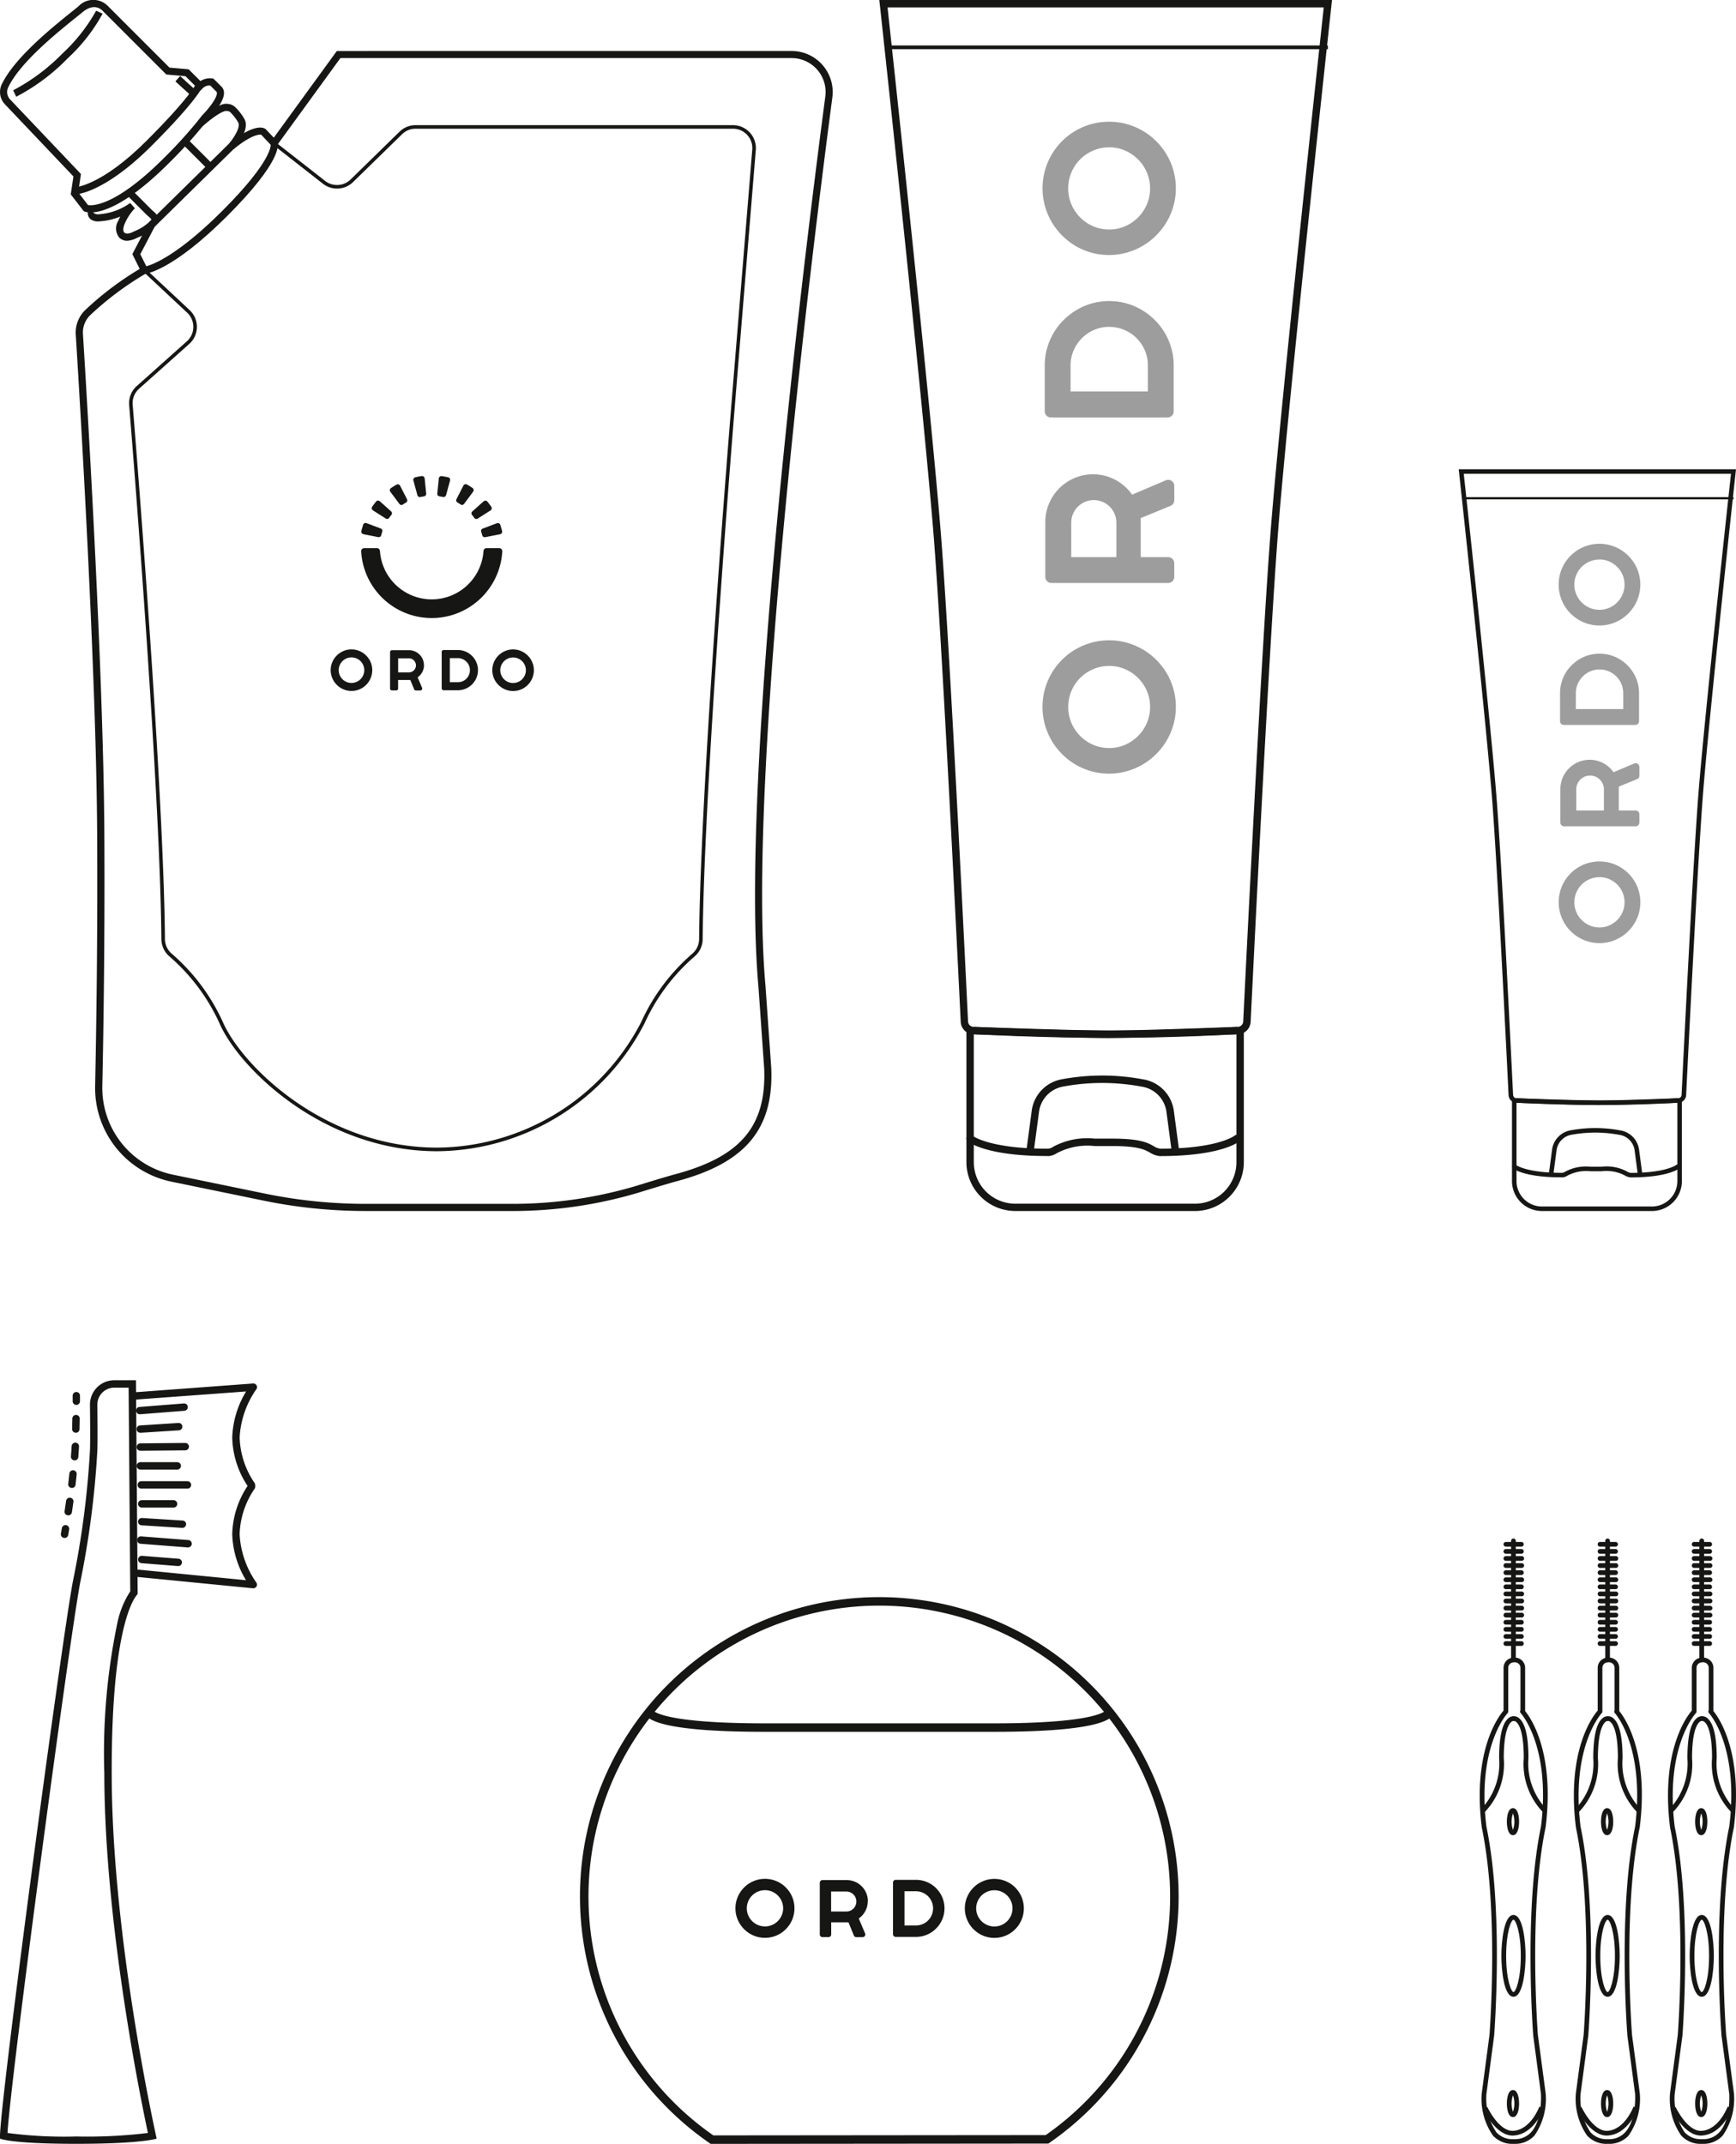 <svg xmlns="http://www.w3.org/2000/svg" xmlns:xlink="http://www.w3.org/1999/xlink" width="142.179" height="175.552" viewBox="0 0 142.179 175.552">
  <defs>
    <clipPath id="clip-path">
      <rect id="Rectangle_698" data-name="Rectangle 698" width="22.71" height="60.739" fill="none"/>
    </clipPath>
    <clipPath id="clip-path-3">
      <rect id="Rectangle_695" data-name="Rectangle 695" width="6.689" height="32.701" fill="none"/>
    </clipPath>
    <clipPath id="clip-path-4">
      <rect id="Rectangle_706" data-name="Rectangle 706" width="37.077" height="99.164" fill="none"/>
    </clipPath>
    <clipPath id="clip-path-6">
      <rect id="Rectangle_703" data-name="Rectangle 703" width="10.921" height="53.388" fill="none"/>
    </clipPath>
    <clipPath id="clip-path-7">
      <rect id="Rectangle_707" data-name="Rectangle 707" width="21.044" height="62.53" fill="none"/>
    </clipPath>
    <clipPath id="clip-path-8">
      <rect id="Rectangle_709" data-name="Rectangle 709" width="68.199" height="99.164" fill="none"/>
    </clipPath>
    <clipPath id="clip-path-9">
      <rect id="Rectangle_710" data-name="Rectangle 710" width="49.03" height="44.774" fill="none"/>
    </clipPath>
    <clipPath id="clip-path-10">
      <rect id="Rectangle_711" data-name="Rectangle 711" width="5.57" height="49.582" fill="none"/>
    </clipPath>
  </defs>
  <g id="Group_1070" data-name="Group 1070" transform="translate(-17689.365 9462.305)">
    <g id="Group_1035" data-name="Group 1035" transform="translate(17808.834 -9423.879)">
      <g id="Group_1034" data-name="Group 1034" clip-path="url(#clip-path)">
        <g id="Group_1033" data-name="Group 1033">
          <g id="Group_1032" data-name="Group 1032" clip-path="url(#clip-path)">
            <g id="Group_1031" data-name="Group 1031" transform="translate(8.189 6.105)" opacity="0.42">
              <g id="Group_1030" data-name="Group 1030">
                <g id="Group_1029" data-name="Group 1029" clip-path="url(#clip-path-3)">
                  <path id="Path_1189" data-name="Path 1189" d="M47.283,128.259a2.4,2.4,0,0,0-2.394,2.394V133.4a.306.306,0,0,0,.306.306h5.858a.306.306,0,0,0,.306-.306v-.682a.306.306,0,0,0-.306-.306H49.677v-1.957l1.494-.611a.306.306,0,0,0,.19-.283h0v-.718a.306.306,0,0,0-.426-.281l-1.69.716a2.4,2.4,0,0,0-1.961-1.022m.039,1.294a1.133,1.133,0,0,1,1.131,1.133v1.731H46.191v-1.731a1.133,1.133,0,0,1,1.131-1.133" transform="translate(-44.752 -110.575)" fill="#161615"/>
                  <path id="Path_1190" data-name="Path 1190" d="M46.349,81.865a3.342,3.342,0,0,0-.654.505,3.227,3.227,0,0,0-.508.654,3.264,3.264,0,0,0-.327.774,3.2,3.2,0,0,0-.115.86v2.294a.306.306,0,0,0,.306.306h5.857a.306.306,0,0,0,.306-.306V84.658a3.207,3.207,0,0,0-.115-.86,3.224,3.224,0,0,0-.835-1.428,3.345,3.345,0,0,0-.654-.505,3.214,3.214,0,0,0-3.262,0m1.631.852a1.919,1.919,0,0,1,.756.151A1.932,1.932,0,0,1,49.768,83.9a1.919,1.919,0,0,1,.151.756v1.3H46.04v-1.3a1.887,1.887,0,0,1,.153-.756,1.98,1.98,0,0,1,.417-.618,1.957,1.957,0,0,1,.616-.415,1.9,1.9,0,0,1,.753-.151" transform="translate(-44.635 -72.426)" fill="#161615"/>
                  <path id="Path_1191" data-name="Path 1191" d="M45.806,173.614l-.008,0a3.344,3.344,0,0,0-1.529,1.994,3.367,3.367,0,0,0,0,1.775,3.443,3.443,0,0,0,.336.8,3.317,3.317,0,0,0,.523.679,3.383,3.383,0,0,0,.677.526,3.339,3.339,0,0,0,2.573.339,3.372,3.372,0,0,0,2.341-2.341,3.325,3.325,0,0,0-.338-2.574,3.393,3.393,0,0,0-.526-.677,3.3,3.3,0,0,0-.679-.523,3.4,3.4,0,0,0-.8-.336,3.357,3.357,0,0,0-1.775,0,3.372,3.372,0,0,0-.8.336m1.687.83a1.976,1.976,0,0,1,.8.162,2.133,2.133,0,0,1,.652.44,2.073,2.073,0,0,1,.442.654,2.062,2.062,0,0,1,0,1.6,2.084,2.084,0,0,1-1.094,1.1,1.976,1.976,0,0,1-.8.162,2.01,2.01,0,0,1-.8-.162,2.069,2.069,0,0,1-.654-.442,2.119,2.119,0,0,1-.44-.654,2.071,2.071,0,0,1,0-1.6,2.051,2.051,0,0,1,1.094-1.094,2.01,2.01,0,0,1,.8-.162" transform="translate(-44.151 -147.148)" fill="#161615"/>
                  <path id="Path_1192" data-name="Path 1192" d="M46.6,33.033l-.007,0a3.341,3.341,0,0,0-2.328,2.333,3.367,3.367,0,0,0,0,1.775,3.44,3.44,0,0,0,.336.8,3.326,3.326,0,0,0,.523.679,3.4,3.4,0,0,0,.677.525,3.309,3.309,0,0,0,1.687.458,3.275,3.275,0,0,0,.886-.119,3.366,3.366,0,0,0,1.478-.864,3.4,3.4,0,0,0,.525-.679,3.358,3.358,0,0,0,.338-.8,3.327,3.327,0,0,0-.338-2.574,3.426,3.426,0,0,0-.525-.677,3.341,3.341,0,0,0-.679-.523,3.429,3.429,0,0,0-.8-.336,3.358,3.358,0,0,0-1.775,0m.889,1.166a1.981,1.981,0,0,1,.8.163,2.135,2.135,0,0,1,.652.44,2.072,2.072,0,0,1,.442.654,2.062,2.062,0,0,1,0,1.6,2.079,2.079,0,0,1-1.094,1.1,1.971,1.971,0,0,1-.8.162,2,2,0,0,1-.8-.162,2.069,2.069,0,0,1-.654-.442,2.12,2.12,0,0,1-.44-.654,2.071,2.071,0,0,1,0-1.6,2.049,2.049,0,0,1,1.094-1.094,2.011,2.011,0,0,1,.8-.163" transform="translate(-44.151 -32.914)" fill="#161615"/>
                </g>
              </g>
            </g>
            <path id="Path_1193" data-name="Path 1193" d="M11.542,52.06c-1.709,0-6.758-.184-6.809-.186h0a.655.655,0,0,1-.65-.625c-.149-3.075-.914-18.695-1.349-24.257C2.214,20.36.045.406.023.205L0,0H22.71l-.023.205c-.022.2-2.161,19.805-2.674,26.322-.449,5.706-1.234,21.6-1.386,24.722a.657.657,0,0,1-.653.624c-.153.006-4.843.184-6.413.185ZM.414.371c.233,2.143,2.2,20.318,2.69,26.593.436,5.568,1.2,21.193,1.35,24.268a.286.286,0,0,0,.286.272c.058,0,5.1.185,6.8.185h.019c1.581,0,6.355-.183,6.4-.185h.007a.286.286,0,0,0,.286-.272c.153-3.128.937-19.022,1.387-24.733C20.129,20.337,22.065,2.494,22.3.371Z" fill="#161615"/>
            <rect id="Rectangle_696" data-name="Rectangle 696" width="22.06" height="0.185" transform="translate(0.443 2.281)" fill="#161615"/>
            <path id="Path_1194" data-name="Path 1194" d="M35.017,287.745H26a2.454,2.454,0,0,1-2.452-2.452v-6.6h.371v6.6A2.083,2.083,0,0,0,26,287.374h9.012a2.083,2.083,0,0,0,2.081-2.081v-6.6h.371v6.6a2.454,2.454,0,0,1-2.452,2.452" transform="translate(-19.185 -227.006)" fill="#161615"/>
            <path id="Path_1195" data-name="Path 1195" d="M32.332,278.252c-3.339,0-6.8-.184-6.832-.186l.02-.371c.034,0,3.483.185,6.812.185,3.4,0,6.368-.183,6.4-.185l.023.37c-.03,0-3.014.186-6.421.186" transform="translate(-20.771 -226.192)" fill="#161615"/>
            <path id="Path_1196" data-name="Path 1196" d="M27.614,307.932l-.054,0h0c-3.051,0-3.922-.708-3.958-.738a.186.186,0,0,1,.239-.283c.007.005.841.651,3.732.651a.5.5,0,0,0,.327-.1,3.605,3.605,0,0,1,2.072-.4h.884a3.589,3.589,0,0,1,2.075.377.788.788,0,0,0,.334.128c2.883,0,3.715-.645,3.723-.652a.185.185,0,0,1,.238.285c-.035.03-.908.738-3.971.738h-.02a1.147,1.147,0,0,1-.488-.176,3.288,3.288,0,0,0-1.891-.328H29.97a3.29,3.29,0,0,0-1.888.354.867.867,0,0,1-.469.152" transform="translate(-19.169 -249.951)" fill="#161615"/>
            <path id="Path_1197" data-name="Path 1197" d="M47.264,294.837a.185.185,0,0,1-.184-.161l-.265-1.994a1.48,1.48,0,0,0-1.217-1.261l-.121-.021a10.735,10.735,0,0,0-3.846.014,1.481,1.481,0,0,0-1.206,1.259l-.266,2a.185.185,0,1,1-.368-.049l.266-2a1.851,1.851,0,0,1,1.506-1.575,11.1,11.1,0,0,1,3.979-.014l.12.021a1.85,1.85,0,0,1,1.52,1.577l.265,1.994a.185.185,0,0,1-.159.208l-.025,0" transform="translate(-32.41 -236.916)" fill="#161615"/>
          </g>
        </g>
      </g>
    </g>
    <g id="Group_1042" data-name="Group 1042" transform="translate(17761.381 -9462.305)">
      <g id="Group_1049" data-name="Group 1049" transform="translate(0 0)">
        <g id="Group_1048" data-name="Group 1048" clip-path="url(#clip-path-4)">
          <g id="Group_1047" data-name="Group 1047">
            <g id="Group_1046" data-name="Group 1046" clip-path="url(#clip-path-4)">
              <g id="Group_1045" data-name="Group 1045" transform="translate(13.369 9.966)" opacity="0.42">
                <g id="Group_1044" data-name="Group 1044">
                  <g id="Group_1043" data-name="Group 1043" clip-path="url(#clip-path-6)">
                    <path id="Path_1207" data-name="Path 1207" d="M48.8,128.259a3.913,3.913,0,0,0-3.909,3.909v4.491a.5.5,0,0,0,.5.5h9.563a.5.5,0,0,0,.5-.5v-1.113a.5.5,0,0,0-.5-.5H52.706v-3.2l2.439-1a.5.5,0,0,0,.31-.462h0l0-1.172a.5.5,0,0,0-.695-.459L52,129.928a3.911,3.911,0,0,0-3.2-1.669m.064,2.112a1.85,1.85,0,0,1,1.846,1.85v2.825H47.015v-2.825a1.85,1.85,0,0,1,1.846-1.85" transform="translate(-44.665 -99.388)" fill="#161615"/>
                    <path id="Path_1208" data-name="Path 1208" d="M47.363,82.145a5.455,5.455,0,0,0-1.068.825,5.268,5.268,0,0,0-.829,1.068,5.329,5.329,0,0,0-.534,1.263,5.216,5.216,0,0,0-.188,1.4V90.45a.5.5,0,0,0,.5.5h9.562a.5.5,0,0,0,.5-.5V86.7a5.236,5.236,0,0,0-.187-1.4,5.264,5.264,0,0,0-1.363-2.331,5.461,5.461,0,0,0-1.068-.825,5.248,5.248,0,0,0-5.325,0m2.662,1.392a3.132,3.132,0,0,1,1.234.246,3.154,3.154,0,0,1,1.687,1.687,3.133,3.133,0,0,1,.246,1.234v2.117H46.859V86.7a3.08,3.08,0,0,1,.25-1.234,3.234,3.234,0,0,1,.681-1.009,3.2,3.2,0,0,1,1.006-.678,3.105,3.105,0,0,1,1.23-.246" transform="translate(-44.565 -66.734)" fill="#161615"/>
                    <path id="Path_1209" data-name="Path 1209" d="M46.854,173.9l-.013.008a5.46,5.46,0,0,0-2.5,3.256,5.5,5.5,0,0,0,0,2.9,5.62,5.62,0,0,0,.549,1.3,5.415,5.415,0,0,0,.854,1.108,5.527,5.527,0,0,0,1.105.858,5.4,5.4,0,0,0,2.754.748,5.357,5.357,0,0,0,1.447-.2,5.5,5.5,0,0,0,3.823-3.822,5.429,5.429,0,0,0-.553-4.2,5.54,5.54,0,0,0-.858-1.1,5.4,5.4,0,0,0-1.108-.854,5.551,5.551,0,0,0-1.3-.549,5.481,5.481,0,0,0-2.9,0,5.506,5.506,0,0,0-1.3.548m2.754,1.356a3.226,3.226,0,0,1,1.3.265,3.483,3.483,0,0,1,1.065.718,3.385,3.385,0,0,1,.722,1.068,3.367,3.367,0,0,1,0,2.618,3.4,3.4,0,0,1-1.786,1.79,3.226,3.226,0,0,1-1.3.265,3.281,3.281,0,0,1-1.307-.265,3.378,3.378,0,0,1-1.068-.722,3.46,3.46,0,0,1-.718-1.068,3.381,3.381,0,0,1,0-2.618,3.349,3.349,0,0,1,1.786-1.786,3.28,3.28,0,0,1,1.307-.265" transform="translate(-44.151 -130.693)" fill="#161615"/>
                    <path id="Path_1210" data-name="Path 1210" d="M48.157,33.109l-.012,0a5.455,5.455,0,0,0-3.8,3.809,5.5,5.5,0,0,0,0,2.9,5.615,5.615,0,0,0,.549,1.3,5.431,5.431,0,0,0,.854,1.108,5.559,5.559,0,0,0,1.1.858,5.4,5.4,0,0,0,2.755.748,5.347,5.347,0,0,0,1.447-.2,5.495,5.495,0,0,0,2.412-1.41,5.55,5.55,0,0,0,.858-1.109,5.482,5.482,0,0,0,.553-1.3,5.431,5.431,0,0,0-.553-4.2,5.593,5.593,0,0,0-.858-1.1,5.454,5.454,0,0,0-1.109-.855,5.6,5.6,0,0,0-1.3-.549,5.483,5.483,0,0,0-2.9,0m1.451,1.9a3.234,3.234,0,0,1,1.3.266A3.486,3.486,0,0,1,51.972,36a3.382,3.382,0,0,1,.722,1.068,3.367,3.367,0,0,1,0,2.618,3.395,3.395,0,0,1-1.786,1.79,3.219,3.219,0,0,1-1.3.265,3.273,3.273,0,0,1-1.307-.265,3.378,3.378,0,0,1-1.068-.722,3.46,3.46,0,0,1-.718-1.068,3.381,3.381,0,0,1,0-2.618A3.345,3.345,0,0,1,48.3,35.278a3.283,3.283,0,0,1,1.307-.266" transform="translate(-44.151 -32.914)" fill="#161615"/>
                  </g>
                </g>
              </g>
              <path id="Path_1211" data-name="Path 1211" d="M18.844,84.995c-2.791,0-11.034-.3-11.117-.3h0a1.069,1.069,0,0,1-1.06-1.02c-.243-5.02-1.492-30.521-2.2-39.6C3.615,33.241.073.663.037.336L0,0H37.077L37.04.336c-.035.322-3.528,32.335-4.365,42.975-.733,9.316-2.014,35.257-2.263,40.362a1.072,1.072,0,0,1-1.066,1.02c-.25.01-7.907.3-10.47.3ZM.675.606c.38,3.5,3.589,33.172,4.392,43.416.712,9.09,1.961,34.6,2.2,39.621a.467.467,0,0,0,.467.444c.094,0,8.326.3,11.106.3h.032c2.582,0,10.375-.3,10.453-.3h.012a.466.466,0,0,0,.467-.444c.249-5.107,1.53-31.056,2.264-40.38C32.863,33.2,36.024,4.072,36.4.606Z" fill="#161615"/>
              <rect id="Rectangle_704" data-name="Rectangle 704" width="36.015" height="0.303" transform="translate(0.724 3.723)" fill="#161615"/>
              <path id="Path_1212" data-name="Path 1212" d="M42.269,293.47H27.555a4.007,4.007,0,0,1-4-4V278.7h.606v10.772a3.4,3.4,0,0,0,3.4,3.4H42.269a3.4,3.4,0,0,0,3.4-3.4V278.7h.606v10.772a4.007,4.007,0,0,1-4,4" transform="translate(-16.421 -194.306)" fill="#161615"/>
              <path id="Path_1213" data-name="Path 1213" d="M36.654,278.6c-5.452,0-11.1-.3-11.154-.3l.033-.605c.056,0,5.686.3,11.122.3,5.543,0,10.4-.3,10.445-.3l.038.6c-.048,0-4.921.3-10.483.3" transform="translate(-17.779 -193.609)" fill="#161615"/>
              <path id="Path_1214" data-name="Path 1214" d="M30.194,308.607l-.088,0h0c-4.98,0-6.4-1.156-6.461-1.2a.3.3,0,0,1,.391-.463c.011.009,1.372,1.063,6.093,1.063a.819.819,0,0,0,.534-.167,5.885,5.885,0,0,1,3.383-.658h1.443c2.312,0,2.934.356,3.388.616a1.289,1.289,0,0,0,.546.209c4.706,0,6.064-1.054,6.078-1.064a.3.3,0,0,1,.388.465c-.058.049-1.482,1.205-6.484,1.205l-.033,0a1.87,1.87,0,0,1-.8-.287c-.4-.226-.937-.536-3.088-.536H34.042a5.371,5.371,0,0,0-3.082.578,1.416,1.416,0,0,1-.765.249" transform="translate(-16.408 -213.946)" fill="#161615"/>
              <path id="Path_1215" data-name="Path 1215" d="M51.992,297.352a.3.3,0,0,1-.3-.263l-.433-3.256a2.416,2.416,0,0,0-1.986-2.059l-.2-.035a17.527,17.527,0,0,0-6.28.023,2.418,2.418,0,0,0-1.969,2.055l-.434,3.261a.3.3,0,1,1-.6-.08l.434-3.261a3.022,3.022,0,0,1,2.459-2.571,18.127,18.127,0,0,1,6.5-.024l.2.035a3.019,3.019,0,0,1,2.481,2.575l.433,3.256a.3.3,0,0,1-.26.34l-.04,0" transform="translate(-27.742 -202.788)" fill="#161615"/>
            </g>
          </g>
        </g>
      </g>
    </g>
    <g id="Group_1051" data-name="Group 1051" transform="translate(17689.365 -9349.282)">
      <g id="Group_1050" data-name="Group 1050" clip-path="url(#clip-path-7)">
        <path id="Path_1216" data-name="Path 1216" d="M10.534.606l.135,16.681a7.474,7.474,0,0,0-1.053,2.571A52.067,52.067,0,0,0,8.544,32.187c0,12.026,2.913,26.366,3.571,29.45a41.179,41.179,0,0,1-5.872.288,35.214,35.214,0,0,1-5.628-.289c.262-4.516,5.041-40.143,5.94-45.006A74.676,74.676,0,0,0,7.973,5.767c.038-.943,0-3.67,0-3.777A1.385,1.385,0,0,1,9.358.606Zm.6-.606H9.358A1.989,1.989,0,0,0,7.368,1.989s.038,2.816,0,3.753A73.248,73.248,0,0,1,5.959,16.519C5,21.694-.173,60.3,0,62.1c0,0,.851.425,6.239.425s6.593-.425,6.593-.425S9.149,45.763,9.149,32.187c-.03-12.9,2.127-14.675,2.127-14.675Z" transform="translate(0)" fill="#161615"/>
        <path id="Path_1217" data-name="Path 1217" d="M19.946,4.229h0a.3.3,0,0,1-.3-.306l0-.451a.3.3,0,0,1,.3-.3h0a.3.3,0,0,1,.3.305l0,.454a.3.3,0,0,1-.3.3" transform="translate(-13.695 -2.211)" fill="#161615"/>
        <path id="Path_1218" data-name="Path 1218" d="M17.76,17.576a.334.334,0,0,1-.045,0,.3.3,0,0,1-.254-.345q.065-.43.123-.838a.3.3,0,0,1,.342-.257.3.3,0,0,1,.258.342q-.058.411-.123.845a.3.3,0,0,1-.3.258m.3-2.248-.036,0a.3.3,0,0,1-.265-.336c.034-.286.064-.566.092-.841a.3.3,0,0,1,.6.062q-.043.417-.093.851a.3.3,0,0,1-.3.267m.218-2.259H18.26a.3.3,0,0,1-.279-.325c.017-.226.032-.45.047-.673l.009-.167a.308.308,0,0,1,.317-.288.3.3,0,0,1,.288.317l-.01.176q-.021.339-.047.681a.3.3,0,0,1-.3.28m.1-2.266h-.007a.3.3,0,0,1-.3-.31c.006-.281.012-.57.017-.85a.3.3,0,1,1,.606.011c-.005.281-.011.57-.017.852a.3.3,0,0,1-.3.3" transform="translate(-12.171 -6.516)" fill="#161615"/>
        <path id="Path_1219" data-name="Path 1219" d="M16.763,40.21a.3.3,0,0,1-.051,0,.3.3,0,0,1-.247-.349l.076-.448a.3.3,0,1,1,.6.1l-.077.45a.3.3,0,0,1-.3.252" transform="translate(-11.476 -27.299)" fill="#161615"/>
        <path id="Path_1220" data-name="Path 1220" d="M45.6,17.643l-.03,0-9.394-.922a.3.3,0,1,1,.059-.6l8.77.861a7.731,7.731,0,0,1-1.126-3.75,7.439,7.439,0,0,1,1.258-3.97,7.44,7.44,0,0,1-1.258-3.97,7.743,7.743,0,0,1,1.136-3.765l-9.035.664a.3.3,0,0,1-.044-.6L45.579.875a.3.3,0,0,1,.266.482,7.593,7.593,0,0,0-1.359,3.932A6.938,6.938,0,0,0,45.7,9.007a.3.3,0,0,1,.06.181v.142a.3.3,0,0,1-.06.182,6.932,6.932,0,0,0-1.216,3.717,7.591,7.591,0,0,0,1.359,3.932.3.3,0,0,1-.243.483" transform="translate(-24.859 -0.609)" fill="#161615"/>
        <path id="Path_1221" data-name="Path 1221" d="M37.146,7.146a.3.3,0,0,1-.023-.6l3.622-.284a.3.3,0,0,1,.047.6l-3.622.284h-.024" transform="translate(-25.688 -4.362)" fill="#161615"/>
        <path id="Path_1222" data-name="Path 1222" d="M37.271,12.345a.3.3,0,0,1-.019-.6l3.135-.2a.3.3,0,0,1,.321.283.3.3,0,0,1-.283.321l-3.135.2h-.019" transform="translate(-25.774 -8.048)" fill="#161615"/>
        <path id="Path_1223" data-name="Path 1223" d="M37.271,17.592a.3.3,0,0,1,0-.606l3.674-.033h0a.3.3,0,0,1,0,.606l-3.674.033Z" transform="translate(-25.774 -11.82)" fill="#161615"/>
        <path id="Path_1224" data-name="Path 1224" d="M40.291,22.755H37.27a.3.3,0,0,1,0-.606h3.021a.3.3,0,1,1,0,.606" transform="translate(-25.773 -15.442)" fill="#161615"/>
        <path id="Path_1225" data-name="Path 1225" d="M41.3,27.9H37.52a.3.3,0,1,1,0-.606H41.3a.3.3,0,1,1,0,.606" transform="translate(-25.948 -19.027)" fill="#161615"/>
        <path id="Path_1226" data-name="Path 1226" d="M40.967,38.043h-.019l-3.323-.208a.3.3,0,1,1,.038-.6l3.323.208a.3.3,0,0,1-.019.6" transform="translate(-26.034 -25.956)" fill="#161615"/>
        <path id="Path_1227" data-name="Path 1227" d="M40.25,33.038H37.645a.3.3,0,1,1,0-.606H40.25a.3.3,0,1,1,0,.606" transform="translate(-26.035 -22.612)" fill="#161615"/>
        <path id="Path_1228" data-name="Path 1228" d="M40.621,48.308H40.6l-2.977-.236a.3.3,0,0,1,.048-.6l2.977.236a.3.3,0,0,1-.024.6" transform="translate(-26.035 -33.094)" fill="#161615"/>
        <path id="Path_1229" data-name="Path 1229" d="M41.256,43.125h-.024l-3.86-.3a.3.3,0,0,1-.279-.325.3.3,0,0,1,.325-.279l3.86.3a.3.3,0,0,1-.023.6" transform="translate(-25.861 -29.436)" fill="#161615"/>
      </g>
    </g>
    <g id="Group_1056" data-name="Group 1056" transform="translate(17689.365 -9462.305)">
      <g id="Group_1055" data-name="Group 1055" clip-path="url(#clip-path-8)">
        <path id="Path_1230" data-name="Path 1230" d="M38.012,50.693,37.2,49.064l1.335-2.553.516.27-1.2,2.29.494.988c.589-.159,2.619-.935,6.238-4.554,4.164-4.164,3.949-5.418,3.946-5.43l.545-.2c.1.23.361,1.6-4.08,6.044-4.551,4.551-6.7,4.756-6.79,4.763Z" transform="translate(-26.361 -28.255)" fill="#161615"/>
        <path id="Path_1231" data-name="Path 1231" d="M7.439,17.4a1.336,1.336,0,0,1-.517-.083l-.069-.03L5.795,15.915l.218-1.468L.408,8.545A1.46,1.46,0,0,1,.133,6.928C1.164,4.748,4.246,2.273,5.9.942,6.094.788,6.266.65,6.413.53A1.672,1.672,0,0,1,8.824.48l5.058,5.057,1.569.138.964.963a1.464,1.464,0,0,1,.979-.213l.09.016.656.656a.722.722,0,0,1,.206.524c0,.819-1.183,2.041-1.376,2.235l-.347.446a38.376,38.376,0,0,1-2.776,3.041c-3.53,3.53-5.533,4.052-6.409,4.052m-.23-.605c.335.06,2.212.155,6.227-3.859a37.995,37.995,0,0,0,2.73-2.99l.38-.484c.471-.47,1.218-1.383,1.218-1.836a.136.136,0,0,0-.036-.111l-.517-.517a.828.828,0,0,0-.612.241l-.206.206-1.2-1.2L13.621,6.1,8.4.879C8.324.8,7.733.2,6.781.981c-.148.121-.321.26-.515.415C4.647,2.7,1.633,5.119.66,7.177a.874.874,0,0,0,.17.966l5.8,6.108-.223,1.5Z" transform="translate(0 0)" fill="#161615"/>
        <path id="Path_1232" data-name="Path 1232" d="M58.547,32.859l-.433-.39c.366-.406,1.04-1.382.791-1.8a3.777,3.777,0,0,0-.629-.812.407.407,0,0,0-.283-.111H57.93l-.018-.008c-.094.009-.61.115-1.92,1.266l-.385-.438c1.481-1.3,2.141-1.461,2.426-1.4a.986.986,0,0,1,.646.272,4.376,4.376,0,0,1,.728.936c.534.9-.716,2.33-.86,2.49" transform="translate(-39.406 -20.658)" fill="#161615"/>
        <path id="Path_1233" data-name="Path 1233" d="M61.524,119.2c-9.357,0-16.229-6.81-17.829-10.456a15.949,15.949,0,0,0-4.113-5.5,1.884,1.884,0,0,1-.655-1.412c-.1-11.965-2.217-38.532-2.64-43.737a1.884,1.884,0,0,1,.62-1.55l4.108-3.668a1.585,1.585,0,0,0,.026-2.34l-3.6-3.367.2-.213,3.6,3.366a1.876,1.876,0,0,1-.031,2.77L37.1,56.761a1.591,1.591,0,0,0-.524,1.309c.424,5.206,2.544,31.783,2.642,43.758a1.6,1.6,0,0,0,.554,1.193,16.247,16.247,0,0,1,4.19,5.6c1.573,3.586,8.339,10.282,17.562,10.282a18.965,18.965,0,0,0,16.7-10.282,16.256,16.256,0,0,1,4.19-5.6,1.593,1.593,0,0,0,.554-1.193c.107-13.143,2.686-44.3,2.712-44.615l1.64-20.029a1.585,1.585,0,0,0-1.58-1.714H59.747a1.575,1.575,0,0,0-1.107.451l-4.015,3.919a1.883,1.883,0,0,1-2.467.135l-4.092-3.2.179-.23,4.092,3.2a1.59,1.59,0,0,0,2.083-.114l4.014-3.919a1.866,1.866,0,0,1,1.31-.533H85.74a1.876,1.876,0,0,1,1.87,2.029L85.97,57.238c-.026.313-2.6,31.461-2.711,44.593a1.883,1.883,0,0,1-.655,1.412,15.962,15.962,0,0,0-4.113,5.5A19.275,19.275,0,0,1,61.524,119.2" transform="translate(-25.71 -24.93)" fill="#161615"/>
        <path id="Path_1234" data-name="Path 1234" d="M57.066,109.318H45.011a41.432,41.432,0,0,1-8.335-.848l-7.555-1.554a7.829,7.829,0,0,1-6.25-7.835c.1-4.775.212-12.248.165-20.727-.073-13.433-1.472-36.342-1.751-40.8a2.572,2.572,0,0,1,.781-2.017,25.434,25.434,0,0,1,4.7-3.506l.284.509a25.314,25.314,0,0,0-4.576,3.416,1.989,1.989,0,0,0-.6,1.561c.28,4.459,1.678,27.383,1.752,40.831.046,8.486-.064,15.964-.165,20.743a7.246,7.246,0,0,0,5.784,7.252l7.555,1.554a40.871,40.871,0,0,0,8.218.836H57.066a35.492,35.492,0,0,0,10.154-1.482c.019-.006,2.225-.692,3.185-.95,5.353-1.438,7.457-3.945,7.262-8.656l-.473-6.726c-1.542-17.24,3.8-60.132,5.48-72.867a2.781,2.781,0,0,0-2.758-3.142H42.959l-5.4,7.429-1.085-1.153c-.086-.015-.714-.09-2.281,1.2l-.37-.45c2.022-1.662,2.8-1.358,2.993-1.225l.046.039.64.68,5.164-7.1H79.915a3.363,3.363,0,0,1,3.335,3.8c-1.673,12.72-7.014,55.558-5.477,72.744l.474,6.74c.207,4.984-2.094,7.748-7.692,9.252-.949.255-3.145.938-3.167.945a36.079,36.079,0,0,1-10.324,1.508" transform="translate(-15.08 -10.154)" fill="#161615"/>
        <path id="Path_1235" data-name="Path 1235" d="M20.933,32.33l-.006-.583c.022,0,2.178-.092,5.907-3.822,3.7-3.7,4.1-4.739,4.112-4.782l.557.17c-.031.11-.42,1.188-4.257,5.024-3.933,3.933-6.218,3.992-6.313,3.993" transform="translate(-14.83 -16.401)" fill="#161615"/>
        <path id="Path_1236" data-name="Path 1236" d="M3.953,10.059l-.246-.528A16.142,16.142,0,0,0,7.752,6.507,14.094,14.094,0,0,0,10.5,3.015l.531.24A14.262,14.262,0,0,1,8.164,6.919a16.394,16.394,0,0,1-4.211,3.14" transform="translate(-2.627 -2.137)" fill="#161615"/>
        <rect id="Rectangle_708" data-name="Rectangle 708" width="9.107" height="0.583" transform="matrix(0.713, -0.701, 0.701, 0.713, 12.226, 18.183)" fill="#161615"/>
        <path id="Path_1237" data-name="Path 1237" d="M27.915,57.8a.933.933,0,0,1-.643-.238,1.189,1.189,0,0,1-.108-1.387q.079-.183.171-.357a5.352,5.352,0,0,1-1.708.39,1.052,1.052,0,0,1-.687-.148.647.647,0,0,1-.266-.48.523.523,0,0,1,.166-.423l.391.432a.071.071,0,0,0,.024-.044.067.067,0,0,0,.02.039.57.57,0,0,0,.32.042,4.926,4.926,0,0,0,2.55-.921l.385.434A4.347,4.347,0,0,0,27.7,56.4c-.112.261-.179.591-.029.732a.4.4,0,0,0,.306.076,1.385,1.385,0,0,0,.447-.156l.081-.04a3.756,3.756,0,0,0,1.376-.932c0-.069-.162-.208-.247-.283-.065-.057-.13-.113-.188-.172l-1.369-1.37c-.013-.013-.028-.026-.043-.039s-.049-.043-.072-.066l.411-.413c.014.014.029.027.043.039s.049.043.072.066l1.369,1.37c.049.049.1.1.159.145.231.2.616.538.382.99a3.735,3.735,0,0,1-1.638,1.187l-.08.039a1.94,1.94,0,0,1-.64.212,1.14,1.14,0,0,1-.125.007" transform="translate(-17.485 -38.083)" fill="#161615"/>
        <path id="Path_1238" data-name="Path 1238" d="M53.469,41.449,51.34,39.32l.17-.17v-.328h.157l2.215,2.215Z" transform="translate(-36.382 -27.512)" fill="#161615"/>
        <path id="Path_1239" data-name="Path 1239" d="M50.632,23.041l-.116-.116c-.2-.175-.4-.364-.608-.552S49.5,22,49.3,21.818l.388-.435c.207.185.412.373.616.561s.408.374.615.558l.128.127Z" transform="translate(-34.935 -15.153)" fill="#161615"/>
        <path id="Path_1240" data-name="Path 1240" d="M112.422,183.966a1.22,1.22,0,0,0-1.218-1.219h-1.4a.156.156,0,0,0-.156.156v2.981a.156.156,0,0,0,.156.156h.347a.156.156,0,0,0,.156-.156v-.7h1l.311.76a.155.155,0,0,0,.144.1h.366a.156.156,0,0,0,.143-.216l-.364-.86a1.22,1.22,0,0,0,.52-1m-.658.02a.577.577,0,0,1-.577.575h-.881V183.41h.881a.577.577,0,0,1,.577.575" transform="translate(-77.702 -129.504)" fill="#161615"/>
        <path id="Path_1241" data-name="Path 1241" d="M126.9,183.516a1.689,1.689,0,0,0-.257-.333,1.626,1.626,0,0,0-.333-.258,1.652,1.652,0,0,0-.394-.166,1.623,1.623,0,0,0-.437-.059h-1.168a.156.156,0,0,0-.156.156v2.981a.156.156,0,0,0,.156.156h1.168a1.623,1.623,0,0,0,.437-.059,1.646,1.646,0,0,0,.394-.166,1.628,1.628,0,0,0,.333-.258,1.71,1.71,0,0,0,.257-.333,1.647,1.647,0,0,0,.167-.393,1.635,1.635,0,0,0-.167-1.267m-.434.83a.965.965,0,0,1-.077.385.986.986,0,0,1-.211.315,1,1,0,0,1-.314.211.976.976,0,0,1-.385.077h-.66v-1.974h.66a.961.961,0,0,1,.385.078,1.009,1.009,0,0,1,.314.212.986.986,0,0,1,.211.313.957.957,0,0,1,.077.383" transform="translate(-87.98 -129.471)" fill="#161615"/>
        <path id="Path_1242" data-name="Path 1242" d="M96.109,183.35l0,0a1.7,1.7,0,0,0-1.015-.778,1.714,1.714,0,0,0-.9,0,1.757,1.757,0,0,0-.406.171,1.7,1.7,0,0,0-.346.267,1.733,1.733,0,0,0-.267.344,1.7,1.7,0,0,0-.172.406,1.713,1.713,0,0,0,0,.9,1.707,1.707,0,0,0,.44.752,1.7,1.7,0,0,0,.752.44,1.692,1.692,0,0,0,1.31-.172,1.738,1.738,0,0,0,.345-.268,1.676,1.676,0,0,0,.266-.346,1.709,1.709,0,0,0,.171-.406,1.706,1.706,0,0,0,0-.9,1.7,1.7,0,0,0-.171-.406m-.422.859a1.013,1.013,0,0,1-.082.405,1.1,1.1,0,0,1-.224.332,1.057,1.057,0,0,1-.333.225,1.048,1.048,0,0,1-.816,0,1.074,1.074,0,0,1-.333-.225,1.085,1.085,0,0,1-.225-.332,1.013,1.013,0,0,1-.082-.405,1.03,1.03,0,0,1,.082-.408,1.058,1.058,0,0,1,.225-.333,1.081,1.081,0,0,1,.333-.224,1.055,1.055,0,0,1,.816,0,1.046,1.046,0,0,1,.557.557,1.029,1.029,0,0,1,.082.408" transform="translate(-65.86 -129.334)" fill="#161615"/>
        <path id="Path_1243" data-name="Path 1243" d="M141.718,183.756v0a1.73,1.73,0,0,0-.17-.4,1.687,1.687,0,0,0-.267-.344,1.706,1.706,0,0,0-.344-.267,1.734,1.734,0,0,0-.406-.171,1.714,1.714,0,0,0-.9,0,1.762,1.762,0,0,0-.406.171,1.7,1.7,0,0,0-.346.267,1.751,1.751,0,0,0-.267.344,1.7,1.7,0,0,0-.172,1.31,1.686,1.686,0,0,0,.172.406,1.714,1.714,0,0,0,.267.346,1.7,1.7,0,0,0,.752.44,1.681,1.681,0,0,0,.451.06,1.678,1.678,0,0,0,.859-.232,1.745,1.745,0,0,0,.344-.268,1.7,1.7,0,0,0,.266-.346,1.746,1.746,0,0,0,.171-.406,1.706,1.706,0,0,0,0-.9m-.593.452a1.01,1.01,0,0,1-.083.405,1.091,1.091,0,0,1-.224.332,1.055,1.055,0,0,1-.333.225,1.048,1.048,0,0,1-.816,0,1.06,1.06,0,0,1-.558-.557,1,1,0,0,1-.083-.405,1.019,1.019,0,0,1,.083-.408,1.052,1.052,0,0,1,.225-.333,1.078,1.078,0,0,1,.333-.224,1.029,1.029,0,0,1,.408-.082,1.043,1.043,0,0,1,.408.082,1.044,1.044,0,0,1,.557.557,1.024,1.024,0,0,1,.083.407" transform="translate(-98.059 -129.334)" fill="#161615"/>
        <path id="Path_1244" data-name="Path 1244" d="M113.018,154.132a.257.257,0,0,0-.186-.08h-1.027a.256.256,0,0,0-.256.239,4.25,4.25,0,0,1-8.48,0,.256.256,0,0,0-.256-.239h-1.027a.256.256,0,0,0-.256.27,5.788,5.788,0,0,0,11.557,0,.257.257,0,0,0-.07-.19" transform="translate(-71.95 -109.17)" fill="#161615"/>
        <path id="Path_1245" data-name="Path 1245" d="M123.1,135.471c.1.015.2.033.3.055a.218.218,0,0,0,.045,0,.208.208,0,0,0,.2-.154l.328-1.2a.208.208,0,0,0-.153-.257c-.175-.04-.354-.074-.532-.1l-.029,0a.208.208,0,0,0-.207.187l-.126,1.242a.208.208,0,0,0,.176.227" transform="translate(-87.112 -94.829)" fill="#161615"/>
        <path id="Path_1246" data-name="Path 1246" d="M128.348,137.6c.087.05.174.1.258.159a.207.207,0,0,0,.283-.049l.742-1a.208.208,0,0,0-.05-.3c-.149-.1-.3-.2-.46-.285a.208.208,0,0,0-.287.087l-.568,1.112a.208.208,0,0,0,.082.275" transform="translate(-90.88 -96.45)" fill="#161615"/>
        <path id="Path_1247" data-name="Path 1247" d="M132.588,141.877c.063.078.125.159.183.242a.208.208,0,0,0,.281.056l1.053-.671a.208.208,0,0,0,.059-.293c-.1-.147-.212-.293-.326-.431a.208.208,0,0,0-.145-.074h-.015a.208.208,0,0,0-.138.053l-.931.833a.208.208,0,0,0-.022.286" transform="translate(-93.926 -99.711)" fill="#161615"/>
        <path id="Path_1248" data-name="Path 1248" d="M135.248,147.706c.031.094.059.192.083.29a.208.208,0,0,0,.2.158.191.191,0,0,0,.04,0l1.225-.242a.208.208,0,0,0,.162-.252c-.041-.175-.092-.35-.149-.521a.207.207,0,0,0-.108-.122.207.207,0,0,0-.162-.007l-1.168.441a.208.208,0,0,0-.124.259" transform="translate(-95.837 -104.167)" fill="#161615"/>
        <path id="Path_1249" data-name="Path 1249" d="M116.519,135.378a.208.208,0,0,0,.2.154.2.2,0,0,0,.045-.005c.1-.022.2-.04.3-.055a.208.208,0,0,0,.176-.227L117.112,134a.208.208,0,0,0-.207-.187l-.029,0c-.178.024-.357.058-.532.1a.208.208,0,0,0-.154.257Z" transform="translate(-82.334 -94.829)" fill="#161615"/>
        <path id="Path_1250" data-name="Path 1250" d="M104.586,141.5l1.053.67a.207.207,0,0,0,.281-.056c.058-.082.119-.163.183-.242a.208.208,0,0,0-.023-.286l-.93-.833a.207.207,0,0,0-.139-.053H105a.206.206,0,0,0-.145.074c-.115.138-.225.283-.327.431a.208.208,0,0,0,.06.293" transform="translate(-74.047 -99.711)" fill="#161615"/>
        <path id="Path_1251" data-name="Path 1251" d="M101.732,147.908l1.225.242a.194.194,0,0,0,.041,0,.207.207,0,0,0,.2-.158c.024-.1.052-.2.083-.29a.208.208,0,0,0-.124-.259l-1.168-.441a.2.2,0,0,0-.073-.013.213.213,0,0,0-.089.02.209.209,0,0,0-.108.122c-.057.171-.107.346-.149.521a.208.208,0,0,0,.162.252" transform="translate(-71.974 -104.167)" fill="#161615"/>
        <path id="Path_1252" data-name="Path 1252" d="M110.37,137.714a.208.208,0,0,0,.283.049c.084-.056.17-.11.257-.159a.208.208,0,0,0,.082-.275l-.568-1.112a.208.208,0,0,0-.125-.1.212.212,0,0,0-.06-.009.206.206,0,0,0-.1.026c-.157.087-.311.183-.46.285a.208.208,0,0,0-.05.3Z" transform="translate(-77.659 -96.45)" fill="#161615"/>
      </g>
    </g>
    <g id="Group_1059" data-name="Group 1059" transform="translate(17736.865 -9331.527)">
      <g id="Group_1058" data-name="Group 1058" clip-path="url(#clip-path-9)">
        <path id="Path_1253" data-name="Path 1253" d="M10.706,44.774l-.09-.061a24.515,24.515,0,1,1,27.834-.025l-.09.062h-.109ZM24.515.7a23.82,23.82,0,0,0-13.592,43.38l27.219-.024A23.82,23.82,0,0,0,24.515.7" fill="#161615"/>
        <path id="Path_1254" data-name="Path 1254" d="M43.869,28.366H25.025c-8.411,0-9.744-1.005-9.789-1.6l.7-.052a.215.215,0,0,0-.027-.1c.03.043.836,1.059,9.121,1.059H43.869c8.285,0,9.091-1.016,9.121-1.059a.22.22,0,0,0-.027.1l.7.052c-.045.6-1.377,1.6-9.789,1.6" transform="translate(-9.925 -17.334)" fill="#161615"/>
        <path id="Path_1255" data-name="Path 1255" d="M60.282,68.2a1.731,1.731,0,0,0-1.729-1.729H56.565a.221.221,0,0,0-.221.221v4.231a.221.221,0,0,0,.221.221h.493a.221.221,0,0,0,.221-.221v-.994h1.414l.441,1.079a.221.221,0,0,0,.2.137h.519a.221.221,0,0,0,.2-.307l-.517-1.221a1.731,1.731,0,0,0,.738-1.417m-.935.028a.818.818,0,0,1-.818.817h-1.25V67.409h1.25a.818.818,0,0,1,.818.817" transform="translate(-36.703 -43.298)" fill="#161615"/>
        <path id="Path_1256" data-name="Path 1256" d="M77.445,67.572a2.425,2.425,0,0,0-.365-.473,2.318,2.318,0,0,0-1.031-.6,2.307,2.307,0,0,0-.621-.083H73.77a.221.221,0,0,0-.221.221v4.231a.221.221,0,0,0,.221.221h1.658A2.322,2.322,0,0,0,77.08,70.4a2.415,2.415,0,0,0,.365-.472,2.323,2.323,0,0,0,0-2.356m-.616,1.178a1.388,1.388,0,0,1-.109.546,1.394,1.394,0,0,1-.746.746,1.38,1.38,0,0,1-.546.109h-.937v-2.8h.937a1.365,1.365,0,0,1,.546.111,1.434,1.434,0,0,1,.447.3,1.407,1.407,0,0,1,.3.445,1.377,1.377,0,0,1,.109.544" transform="translate(-47.911 -43.262)" fill="#161615"/>
        <path id="Path_1257" data-name="Path 1257" d="M41.023,67.381l0-.006a2.439,2.439,0,0,0-.864-.861,2.439,2.439,0,0,0-.577-.243,2.431,2.431,0,0,0-1.282,0,2.486,2.486,0,0,0-.577.243,2.392,2.392,0,0,0-.49.378,2.449,2.449,0,0,0-.38.489,2.393,2.393,0,0,0-.331,1.219,2.364,2.364,0,0,0,.086.64A2.435,2.435,0,0,0,38.3,70.931a2.432,2.432,0,0,0,1.283,0,2.408,2.408,0,0,0,.577-.244,2.447,2.447,0,0,0,.489-.38,2.381,2.381,0,0,0,.378-.49,2.447,2.447,0,0,0,.243-.577,2.421,2.421,0,0,0,0-1.282,2.436,2.436,0,0,0-.242-.577m-.6,1.219a1.43,1.43,0,0,1-.117.575,1.547,1.547,0,0,1-.318.471,1.493,1.493,0,0,1-.473.319,1.491,1.491,0,0,1-1.158,0,1.5,1.5,0,0,1-.792-.79,1.43,1.43,0,0,1-.117-.575,1.452,1.452,0,0,1,.117-.578,1.5,1.5,0,0,1,.319-.473,1.537,1.537,0,0,1,.473-.318,1.5,1.5,0,0,1,1.158,0,1.482,1.482,0,0,1,.791.791,1.452,1.452,0,0,1,.117.578" transform="translate(-23.789 -43.114)" fill="#161615"/>
        <path id="Path_1258" data-name="Path 1258" d="M95.169,67.958v0a2.413,2.413,0,0,0-1.685-1.682,2.431,2.431,0,0,0-1.282,0,2.484,2.484,0,0,0-.577.243,2.4,2.4,0,0,0-.49.378,2.468,2.468,0,0,0-.38.489,2.4,2.4,0,0,0-.331,1.219,2.36,2.36,0,0,0,.086.64,2.428,2.428,0,0,0,.624,1.067,2.461,2.461,0,0,0,.491.38,2.435,2.435,0,0,0,.576.244,2.431,2.431,0,0,0,1.282,0,2.4,2.4,0,0,0,.577-.244,2.471,2.471,0,0,0,.489-.38,2.4,2.4,0,0,0,.378-.491,2.475,2.475,0,0,0,.243-.576,2.422,2.422,0,0,0,0-1.283m-.842.642a1.434,1.434,0,0,1-.117.576,1.543,1.543,0,0,1-.318.471,1.5,1.5,0,0,1-.473.319,1.491,1.491,0,0,1-1.158,0,1.5,1.5,0,0,1-.792-.79,1.425,1.425,0,0,1-.117-.575,1.448,1.448,0,0,1,.117-.578,1.5,1.5,0,0,1,.319-.473,1.536,1.536,0,0,1,.473-.318,1.5,1.5,0,0,1,1.158,0,1.48,1.48,0,0,1,.79.791,1.454,1.454,0,0,1,.117.578" transform="translate(-58.903 -43.114)" fill="#161615"/>
      </g>
    </g>
    <g id="Group_1064" data-name="Group 1064" transform="translate(17810.555 -9336.335)">
      <g id="Group_1061" data-name="Group 1061" transform="translate(0 0)">
        <g id="Group_1060" data-name="Group 1060" clip-path="url(#clip-path-10)">
          <path id="Path_1259" data-name="Path 1259" d="M2.843,65.136H2.719a2.144,2.144,0,0,1-1.638-.683A5.254,5.254,0,0,1,.164,61.01L.8,56.216C.807,56.125,1.587,46,.168,39.222c-.783-6.314,1.4-9.122,1.783-9.565v-3.5a.837.837,0,0,1,.562-.791.989.989,0,0,1,.643,0,.838.838,0,0,1,.563.791v3.538c.443.54,2.441,3.36,1.678,9.513-1.409,6.737-.655,16.741-.633,17.014L5.4,61a5.255,5.255,0,0,1-.916,3.453,2.146,2.146,0,0,1-1.638.683M2.835,25.7a.6.6,0,0,0-.2.033.451.451,0,0,0-.3.426v3.576a.193.193,0,0,1-.054.133C2.257,29.892-.264,32.6.548,39.159c1.427,6.819.643,17,.635,17.1L.548,61.05a4.96,4.96,0,0,0,.817,3.141,1.773,1.773,0,0,0,1.355.56h.124a1.773,1.773,0,0,0,1.355-.56c.958-1.03.817-3.131.816-3.152l-.633-4.772v-.01c-.008-.1-.793-10.278.637-17.113.813-6.561-1.636-9.253-1.661-9.28a.193.193,0,0,1-.036-.208.158.158,0,0,1,.013-.025V26.156a.451.451,0,0,0-.3-.426.59.59,0,0,0-.2-.033" transform="translate(0 -15.554)" fill="#161615"/>
          <path id="Path_1260" data-name="Path 1260" d="M6.856,10.135a.193.193,0,0,1-.193-.193V.193a.193.193,0,0,1,.385,0V9.942a.193.193,0,0,1-.193.193" transform="translate(-4.094 0)" fill="#161615"/>
          <path id="Path_1261" data-name="Path 1261" d="M6.51,1.143h-1.3a.193.193,0,0,1,0-.385h1.3a.193.193,0,0,1,0,.385" transform="translate(-3.082 -0.466)" fill="#161615"/>
          <path id="Path_1262" data-name="Path 1262" d="M6.51,2.649h-1.3a.193.193,0,0,1,0-.385h1.3a.193.193,0,0,1,0,.385" transform="translate(-3.082 -1.391)" fill="#161615"/>
          <path id="Path_1263" data-name="Path 1263" d="M6.51,4.155h-1.3a.193.193,0,0,1,0-.385h1.3a.193.193,0,1,1,0,.385" transform="translate(-3.082 -2.317)" fill="#161615"/>
          <path id="Path_1264" data-name="Path 1264" d="M6.51,5.661h-1.3a.193.193,0,0,1,0-.385h1.3a.193.193,0,1,1,0,.385" transform="translate(-3.082 -3.242)" fill="#161615"/>
          <path id="Path_1265" data-name="Path 1265" d="M6.51,7.167h-1.3a.193.193,0,0,1,0-.385h1.3a.193.193,0,0,1,0,.385" transform="translate(-3.082 -4.168)" fill="#161615"/>
          <path id="Path_1266" data-name="Path 1266" d="M6.51,8.673h-1.3a.193.193,0,0,1,0-.385h1.3a.193.193,0,1,1,0,.385" transform="translate(-3.082 -5.093)" fill="#161615"/>
          <path id="Path_1267" data-name="Path 1267" d="M6.51,10.18h-1.3a.193.193,0,0,1,0-.385h1.3a.193.193,0,0,1,0,.385" transform="translate(-3.082 -6.019)" fill="#161615"/>
          <path id="Path_1268" data-name="Path 1268" d="M6.51,11.686h-1.3a.193.193,0,0,1,0-.385h1.3a.193.193,0,1,1,0,.385" transform="translate(-3.082 -6.945)" fill="#161615"/>
          <path id="Path_1269" data-name="Path 1269" d="M6.51,13.192h-1.3a.193.193,0,0,1,0-.385h1.3a.193.193,0,1,1,0,.385" transform="translate(-3.082 -7.87)" fill="#161615"/>
          <path id="Path_1270" data-name="Path 1270" d="M6.51,14.7h-1.3a.193.193,0,0,1,0-.385h1.3a.193.193,0,1,1,0,.385" transform="translate(-3.082 -8.795)" fill="#161615"/>
          <path id="Path_1271" data-name="Path 1271" d="M6.51,16.2h-1.3a.193.193,0,0,1,0-.385h1.3a.193.193,0,1,1,0,.385" transform="translate(-3.082 -9.721)" fill="#161615"/>
          <path id="Path_1272" data-name="Path 1272" d="M6.51,17.71h-1.3a.193.193,0,0,1,0-.385h1.3a.193.193,0,0,1,0,.385" transform="translate(-3.082 -10.646)" fill="#161615"/>
          <path id="Path_1273" data-name="Path 1273" d="M6.51,19.216h-1.3a.193.193,0,0,1,0-.385h1.3a.193.193,0,0,1,0,.385" transform="translate(-3.082 -11.572)" fill="#161615"/>
          <path id="Path_1274" data-name="Path 1274" d="M6.51,20.722h-1.3a.193.193,0,0,1,0-.385h1.3a.193.193,0,0,1,0,.385" transform="translate(-3.082 -12.497)" fill="#161615"/>
          <path id="Path_1275" data-name="Path 1275" d="M6.51,22.229h-1.3a.193.193,0,0,1,0-.385h1.3a.193.193,0,0,1,0,.385" transform="translate(-3.082 -13.423)" fill="#161615"/>
          <path id="Path_1276" data-name="Path 1276" d="M5.592,86.7c-.783,0-.99-2.189-.99-3.347S4.809,80,5.592,80s.99,2.19.99,3.347S6.374,86.7,5.592,86.7m0-6.309c-.181,0-.6,1.008-.6,2.962s.423,2.962.6,2.962.6-1.008.6-2.962-.423-2.962-.6-2.962" transform="translate(-2.828 -49.164)" fill="#161615"/>
          <path id="Path_1277" data-name="Path 1277" d="M6.266,59.519c-.369,0-.5-.6-.5-1.107s.131-1.106.5-1.106.5.6.5,1.106-.131,1.107-.5,1.107m0-1.778a2.028,2.028,0,0,0,0,1.343,2.034,2.034,0,0,0,0-1.343" transform="translate(-3.543 -35.215)" fill="#161615"/>
          <path id="Path_1278" data-name="Path 1278" d="M6.266,119.4c-.369,0-.5-.6-.5-1.107s.131-1.106.5-1.106.5.6.5,1.106-.131,1.107-.5,1.107m0-1.778a2.028,2.028,0,0,0,0,1.343,2.034,2.034,0,0,0,0-1.343" transform="translate(-3.543 -72.013)" fill="#161615"/>
          <path id="Path_1279" data-name="Path 1279" d="M3.135,123.085c-1.419,0-2.392-2.1-2.433-2.185l.351-.16c.008.02.91,1.959,2.075,1.959,1.466-.045,2.183-1.966,2.19-1.985l.362.131c-.032.089-.811,2.186-2.546,2.239" transform="translate(-0.431 -74.181)" fill="#161615"/>
          <path id="Path_1280" data-name="Path 1280" d="M.522,45.643a.193.193,0,0,1-.131-.335,5.413,5.413,0,0,0,1.4-4.073c0-1.772.256-2.875.762-3.286a.593.593,0,0,1,.479-.153.193.193,0,0,1-.071.379.289.289,0,0,0-.19.094c-.223.2-.6.859-.6,2.957A5.684,5.684,0,0,1,.652,45.592a.192.192,0,0,1-.13.051" transform="translate(-0.202 -23.222)" fill="#161615"/>
          <path id="Path_1281" data-name="Path 1281" d="M9.394,45.643a.192.192,0,0,1-.13-.051,5.693,5.693,0,0,1-1.523-4.375c0-2.089-.374-2.744-.6-2.947-.11-.1-.187-.1-.19-.094a.19.19,0,0,1-.223-.15.2.2,0,0,1,.153-.229.593.593,0,0,1,.479.153c.506.411.763,1.513.763,3.277a5.423,5.423,0,0,0,1.4,4.082.193.193,0,0,1-.131.335" transform="translate(-4.134 -23.222)" fill="#161615"/>
        </g>
      </g>
      <g id="Group_1062" data-name="Group 1062" transform="translate(7.71 0)">
        <g id="Group_1060-2" data-name="Group 1060" clip-path="url(#clip-path-10)">
          <path id="Path_1259-2" data-name="Path 1259" d="M2.843,65.136H2.719a2.144,2.144,0,0,1-1.638-.683A5.254,5.254,0,0,1,.164,61.01L.8,56.216C.807,56.125,1.587,46,.168,39.222c-.783-6.314,1.4-9.122,1.783-9.565v-3.5a.837.837,0,0,1,.562-.791.989.989,0,0,1,.643,0,.838.838,0,0,1,.563.791v3.538c.443.54,2.441,3.36,1.678,9.513-1.409,6.737-.655,16.741-.633,17.014L5.4,61a5.255,5.255,0,0,1-.916,3.453,2.146,2.146,0,0,1-1.638.683M2.835,25.7a.6.6,0,0,0-.2.033.451.451,0,0,0-.3.426v3.576a.193.193,0,0,1-.054.133C2.257,29.892-.264,32.6.548,39.159c1.427,6.819.643,17,.635,17.1L.548,61.05a4.96,4.96,0,0,0,.817,3.141,1.773,1.773,0,0,0,1.355.56h.124a1.773,1.773,0,0,0,1.355-.56c.958-1.03.817-3.131.816-3.152l-.633-4.772v-.01c-.008-.1-.793-10.278.637-17.113.813-6.561-1.636-9.253-1.661-9.28a.193.193,0,0,1-.036-.208.158.158,0,0,1,.013-.025V26.156a.451.451,0,0,0-.3-.426.59.59,0,0,0-.2-.033" transform="translate(0 -15.554)" fill="#161615"/>
          <path id="Path_1260-2" data-name="Path 1260" d="M6.856,10.135a.193.193,0,0,1-.193-.193V.193a.193.193,0,0,1,.385,0V9.942a.193.193,0,0,1-.193.193" transform="translate(-4.094 0)" fill="#161615"/>
          <path id="Path_1261-2" data-name="Path 1261" d="M6.51,1.143h-1.3a.193.193,0,0,1,0-.385h1.3a.193.193,0,0,1,0,.385" transform="translate(-3.082 -0.466)" fill="#161615"/>
          <path id="Path_1262-2" data-name="Path 1262" d="M6.51,2.649h-1.3a.193.193,0,0,1,0-.385h1.3a.193.193,0,0,1,0,.385" transform="translate(-3.082 -1.391)" fill="#161615"/>
          <path id="Path_1263-2" data-name="Path 1263" d="M6.51,4.155h-1.3a.193.193,0,0,1,0-.385h1.3a.193.193,0,1,1,0,.385" transform="translate(-3.082 -2.317)" fill="#161615"/>
          <path id="Path_1264-2" data-name="Path 1264" d="M6.51,5.661h-1.3a.193.193,0,0,1,0-.385h1.3a.193.193,0,1,1,0,.385" transform="translate(-3.082 -3.242)" fill="#161615"/>
          <path id="Path_1265-2" data-name="Path 1265" d="M6.51,7.167h-1.3a.193.193,0,0,1,0-.385h1.3a.193.193,0,0,1,0,.385" transform="translate(-3.082 -4.168)" fill="#161615"/>
          <path id="Path_1266-2" data-name="Path 1266" d="M6.51,8.673h-1.3a.193.193,0,0,1,0-.385h1.3a.193.193,0,1,1,0,.385" transform="translate(-3.082 -5.093)" fill="#161615"/>
          <path id="Path_1267-2" data-name="Path 1267" d="M6.51,10.18h-1.3a.193.193,0,0,1,0-.385h1.3a.193.193,0,0,1,0,.385" transform="translate(-3.082 -6.019)" fill="#161615"/>
          <path id="Path_1268-2" data-name="Path 1268" d="M6.51,11.686h-1.3a.193.193,0,0,1,0-.385h1.3a.193.193,0,1,1,0,.385" transform="translate(-3.082 -6.945)" fill="#161615"/>
          <path id="Path_1269-2" data-name="Path 1269" d="M6.51,13.192h-1.3a.193.193,0,0,1,0-.385h1.3a.193.193,0,1,1,0,.385" transform="translate(-3.082 -7.87)" fill="#161615"/>
          <path id="Path_1270-2" data-name="Path 1270" d="M6.51,14.7h-1.3a.193.193,0,0,1,0-.385h1.3a.193.193,0,1,1,0,.385" transform="translate(-3.082 -8.795)" fill="#161615"/>
          <path id="Path_1271-2" data-name="Path 1271" d="M6.51,16.2h-1.3a.193.193,0,0,1,0-.385h1.3a.193.193,0,1,1,0,.385" transform="translate(-3.082 -9.721)" fill="#161615"/>
          <path id="Path_1272-2" data-name="Path 1272" d="M6.51,17.71h-1.3a.193.193,0,0,1,0-.385h1.3a.193.193,0,0,1,0,.385" transform="translate(-3.082 -10.646)" fill="#161615"/>
          <path id="Path_1273-2" data-name="Path 1273" d="M6.51,19.216h-1.3a.193.193,0,0,1,0-.385h1.3a.193.193,0,0,1,0,.385" transform="translate(-3.082 -11.572)" fill="#161615"/>
          <path id="Path_1274-2" data-name="Path 1274" d="M6.51,20.722h-1.3a.193.193,0,0,1,0-.385h1.3a.193.193,0,0,1,0,.385" transform="translate(-3.082 -12.497)" fill="#161615"/>
          <path id="Path_1275-2" data-name="Path 1275" d="M6.51,22.229h-1.3a.193.193,0,0,1,0-.385h1.3a.193.193,0,0,1,0,.385" transform="translate(-3.082 -13.423)" fill="#161615"/>
          <path id="Path_1276-2" data-name="Path 1276" d="M5.592,86.7c-.783,0-.99-2.189-.99-3.347S4.809,80,5.592,80s.99,2.19.99,3.347S6.374,86.7,5.592,86.7m0-6.309c-.181,0-.6,1.008-.6,2.962s.423,2.962.6,2.962.6-1.008.6-2.962-.423-2.962-.6-2.962" transform="translate(-2.828 -49.164)" fill="#161615"/>
          <path id="Path_1277-2" data-name="Path 1277" d="M6.266,59.519c-.369,0-.5-.6-.5-1.107s.131-1.106.5-1.106.5.6.5,1.106-.131,1.107-.5,1.107m0-1.778a2.028,2.028,0,0,0,0,1.343,2.034,2.034,0,0,0,0-1.343" transform="translate(-3.543 -35.215)" fill="#161615"/>
          <path id="Path_1278-2" data-name="Path 1278" d="M6.266,119.4c-.369,0-.5-.6-.5-1.107s.131-1.106.5-1.106.5.6.5,1.106-.131,1.107-.5,1.107m0-1.778a2.028,2.028,0,0,0,0,1.343,2.034,2.034,0,0,0,0-1.343" transform="translate(-3.543 -72.013)" fill="#161615"/>
          <path id="Path_1279-2" data-name="Path 1279" d="M3.135,123.085c-1.419,0-2.392-2.1-2.433-2.185l.351-.16c.008.02.91,1.959,2.075,1.959,1.466-.045,2.183-1.966,2.19-1.985l.362.131c-.032.089-.811,2.186-2.546,2.239" transform="translate(-0.431 -74.181)" fill="#161615"/>
          <path id="Path_1280-2" data-name="Path 1280" d="M.522,45.643a.193.193,0,0,1-.131-.335,5.413,5.413,0,0,0,1.4-4.073c0-1.772.256-2.875.762-3.286a.593.593,0,0,1,.479-.153.193.193,0,0,1-.071.379.289.289,0,0,0-.19.094c-.223.2-.6.859-.6,2.957A5.684,5.684,0,0,1,.652,45.592a.192.192,0,0,1-.13.051" transform="translate(-0.202 -23.222)" fill="#161615"/>
          <path id="Path_1281-2" data-name="Path 1281" d="M9.394,45.643a.192.192,0,0,1-.13-.051,5.693,5.693,0,0,1-1.523-4.375c0-2.089-.374-2.744-.6-2.947-.11-.1-.187-.1-.19-.094a.19.19,0,0,1-.223-.15.2.2,0,0,1,.153-.229.593.593,0,0,1,.479.153c.506.411.763,1.513.763,3.277a5.423,5.423,0,0,0,1.4,4.082.193.193,0,0,1-.131.335" transform="translate(-4.134 -23.222)" fill="#161615"/>
        </g>
      </g>
      <g id="Group_1063" data-name="Group 1063" transform="translate(15.42 0)">
        <g id="Group_1060-3" data-name="Group 1060" clip-path="url(#clip-path-10)">
          <path id="Path_1259-3" data-name="Path 1259" d="M2.843,65.136H2.719a2.144,2.144,0,0,1-1.638-.683A5.254,5.254,0,0,1,.164,61.01L.8,56.216C.807,56.125,1.587,46,.168,39.222c-.783-6.314,1.4-9.122,1.783-9.565v-3.5a.837.837,0,0,1,.562-.791.989.989,0,0,1,.643,0,.838.838,0,0,1,.563.791v3.538c.443.54,2.441,3.36,1.678,9.513-1.409,6.737-.655,16.741-.633,17.014L5.4,61a5.255,5.255,0,0,1-.916,3.453,2.146,2.146,0,0,1-1.638.683M2.835,25.7a.6.6,0,0,0-.2.033.451.451,0,0,0-.3.426v3.576a.193.193,0,0,1-.054.133C2.257,29.892-.264,32.6.548,39.159c1.427,6.819.643,17,.635,17.1L.548,61.05a4.96,4.96,0,0,0,.817,3.141,1.773,1.773,0,0,0,1.355.56h.124a1.773,1.773,0,0,0,1.355-.56c.958-1.03.817-3.131.816-3.152l-.633-4.772v-.01c-.008-.1-.793-10.278.637-17.113.813-6.561-1.636-9.253-1.661-9.28a.193.193,0,0,1-.036-.208.158.158,0,0,1,.013-.025V26.156a.451.451,0,0,0-.3-.426.59.59,0,0,0-.2-.033" transform="translate(0 -15.554)" fill="#161615"/>
          <path id="Path_1260-3" data-name="Path 1260" d="M6.856,10.135a.193.193,0,0,1-.193-.193V.193a.193.193,0,0,1,.385,0V9.942a.193.193,0,0,1-.193.193" transform="translate(-4.094 0)" fill="#161615"/>
          <path id="Path_1261-3" data-name="Path 1261" d="M6.51,1.143h-1.3a.193.193,0,0,1,0-.385h1.3a.193.193,0,0,1,0,.385" transform="translate(-3.082 -0.466)" fill="#161615"/>
          <path id="Path_1262-3" data-name="Path 1262" d="M6.51,2.649h-1.3a.193.193,0,0,1,0-.385h1.3a.193.193,0,0,1,0,.385" transform="translate(-3.082 -1.391)" fill="#161615"/>
          <path id="Path_1263-3" data-name="Path 1263" d="M6.51,4.155h-1.3a.193.193,0,0,1,0-.385h1.3a.193.193,0,1,1,0,.385" transform="translate(-3.082 -2.317)" fill="#161615"/>
          <path id="Path_1264-3" data-name="Path 1264" d="M6.51,5.661h-1.3a.193.193,0,0,1,0-.385h1.3a.193.193,0,1,1,0,.385" transform="translate(-3.082 -3.242)" fill="#161615"/>
          <path id="Path_1265-3" data-name="Path 1265" d="M6.51,7.167h-1.3a.193.193,0,0,1,0-.385h1.3a.193.193,0,0,1,0,.385" transform="translate(-3.082 -4.168)" fill="#161615"/>
          <path id="Path_1266-3" data-name="Path 1266" d="M6.51,8.673h-1.3a.193.193,0,0,1,0-.385h1.3a.193.193,0,1,1,0,.385" transform="translate(-3.082 -5.093)" fill="#161615"/>
          <path id="Path_1267-3" data-name="Path 1267" d="M6.51,10.18h-1.3a.193.193,0,0,1,0-.385h1.3a.193.193,0,0,1,0,.385" transform="translate(-3.082 -6.019)" fill="#161615"/>
          <path id="Path_1268-3" data-name="Path 1268" d="M6.51,11.686h-1.3a.193.193,0,0,1,0-.385h1.3a.193.193,0,1,1,0,.385" transform="translate(-3.082 -6.945)" fill="#161615"/>
          <path id="Path_1269-3" data-name="Path 1269" d="M6.51,13.192h-1.3a.193.193,0,0,1,0-.385h1.3a.193.193,0,1,1,0,.385" transform="translate(-3.082 -7.87)" fill="#161615"/>
          <path id="Path_1270-3" data-name="Path 1270" d="M6.51,14.7h-1.3a.193.193,0,0,1,0-.385h1.3a.193.193,0,1,1,0,.385" transform="translate(-3.082 -8.795)" fill="#161615"/>
          <path id="Path_1271-3" data-name="Path 1271" d="M6.51,16.2h-1.3a.193.193,0,0,1,0-.385h1.3a.193.193,0,1,1,0,.385" transform="translate(-3.082 -9.721)" fill="#161615"/>
          <path id="Path_1272-3" data-name="Path 1272" d="M6.51,17.71h-1.3a.193.193,0,0,1,0-.385h1.3a.193.193,0,0,1,0,.385" transform="translate(-3.082 -10.646)" fill="#161615"/>
          <path id="Path_1273-3" data-name="Path 1273" d="M6.51,19.216h-1.3a.193.193,0,0,1,0-.385h1.3a.193.193,0,0,1,0,.385" transform="translate(-3.082 -11.572)" fill="#161615"/>
          <path id="Path_1274-3" data-name="Path 1274" d="M6.51,20.722h-1.3a.193.193,0,0,1,0-.385h1.3a.193.193,0,0,1,0,.385" transform="translate(-3.082 -12.497)" fill="#161615"/>
          <path id="Path_1275-3" data-name="Path 1275" d="M6.51,22.229h-1.3a.193.193,0,0,1,0-.385h1.3a.193.193,0,0,1,0,.385" transform="translate(-3.082 -13.423)" fill="#161615"/>
          <path id="Path_1276-3" data-name="Path 1276" d="M5.592,86.7c-.783,0-.99-2.189-.99-3.347S4.809,80,5.592,80s.99,2.19.99,3.347S6.374,86.7,5.592,86.7m0-6.309c-.181,0-.6,1.008-.6,2.962s.423,2.962.6,2.962.6-1.008.6-2.962-.423-2.962-.6-2.962" transform="translate(-2.828 -49.164)" fill="#161615"/>
          <path id="Path_1277-3" data-name="Path 1277" d="M6.266,59.519c-.369,0-.5-.6-.5-1.107s.131-1.106.5-1.106.5.6.5,1.106-.131,1.107-.5,1.107m0-1.778a2.028,2.028,0,0,0,0,1.343,2.034,2.034,0,0,0,0-1.343" transform="translate(-3.543 -35.215)" fill="#161615"/>
          <path id="Path_1278-3" data-name="Path 1278" d="M6.266,119.4c-.369,0-.5-.6-.5-1.107s.131-1.106.5-1.106.5.6.5,1.106-.131,1.107-.5,1.107m0-1.778a2.028,2.028,0,0,0,0,1.343,2.034,2.034,0,0,0,0-1.343" transform="translate(-3.543 -72.013)" fill="#161615"/>
          <path id="Path_1279-3" data-name="Path 1279" d="M3.135,123.085c-1.419,0-2.392-2.1-2.433-2.185l.351-.16c.008.02.91,1.959,2.075,1.959,1.466-.045,2.183-1.966,2.19-1.985l.362.131c-.032.089-.811,2.186-2.546,2.239" transform="translate(-0.431 -74.181)" fill="#161615"/>
          <path id="Path_1280-3" data-name="Path 1280" d="M.522,45.643a.193.193,0,0,1-.131-.335,5.413,5.413,0,0,0,1.4-4.073c0-1.772.256-2.875.762-3.286a.593.593,0,0,1,.479-.153.193.193,0,0,1-.071.379.289.289,0,0,0-.19.094c-.223.2-.6.859-.6,2.957A5.684,5.684,0,0,1,.652,45.592a.192.192,0,0,1-.13.051" transform="translate(-0.202 -23.222)" fill="#161615"/>
          <path id="Path_1281-3" data-name="Path 1281" d="M9.394,45.643a.192.192,0,0,1-.13-.051,5.693,5.693,0,0,1-1.523-4.375c0-2.089-.374-2.744-.6-2.947-.11-.1-.187-.1-.19-.094a.19.19,0,0,1-.223-.15.2.2,0,0,1,.153-.229.593.593,0,0,1,.479.153c.506.411.763,1.513.763,3.277a5.423,5.423,0,0,0,1.4,4.082.193.193,0,0,1-.131.335" transform="translate(-4.134 -23.222)" fill="#161615"/>
        </g>
      </g>
    </g>
  </g>
</svg>
